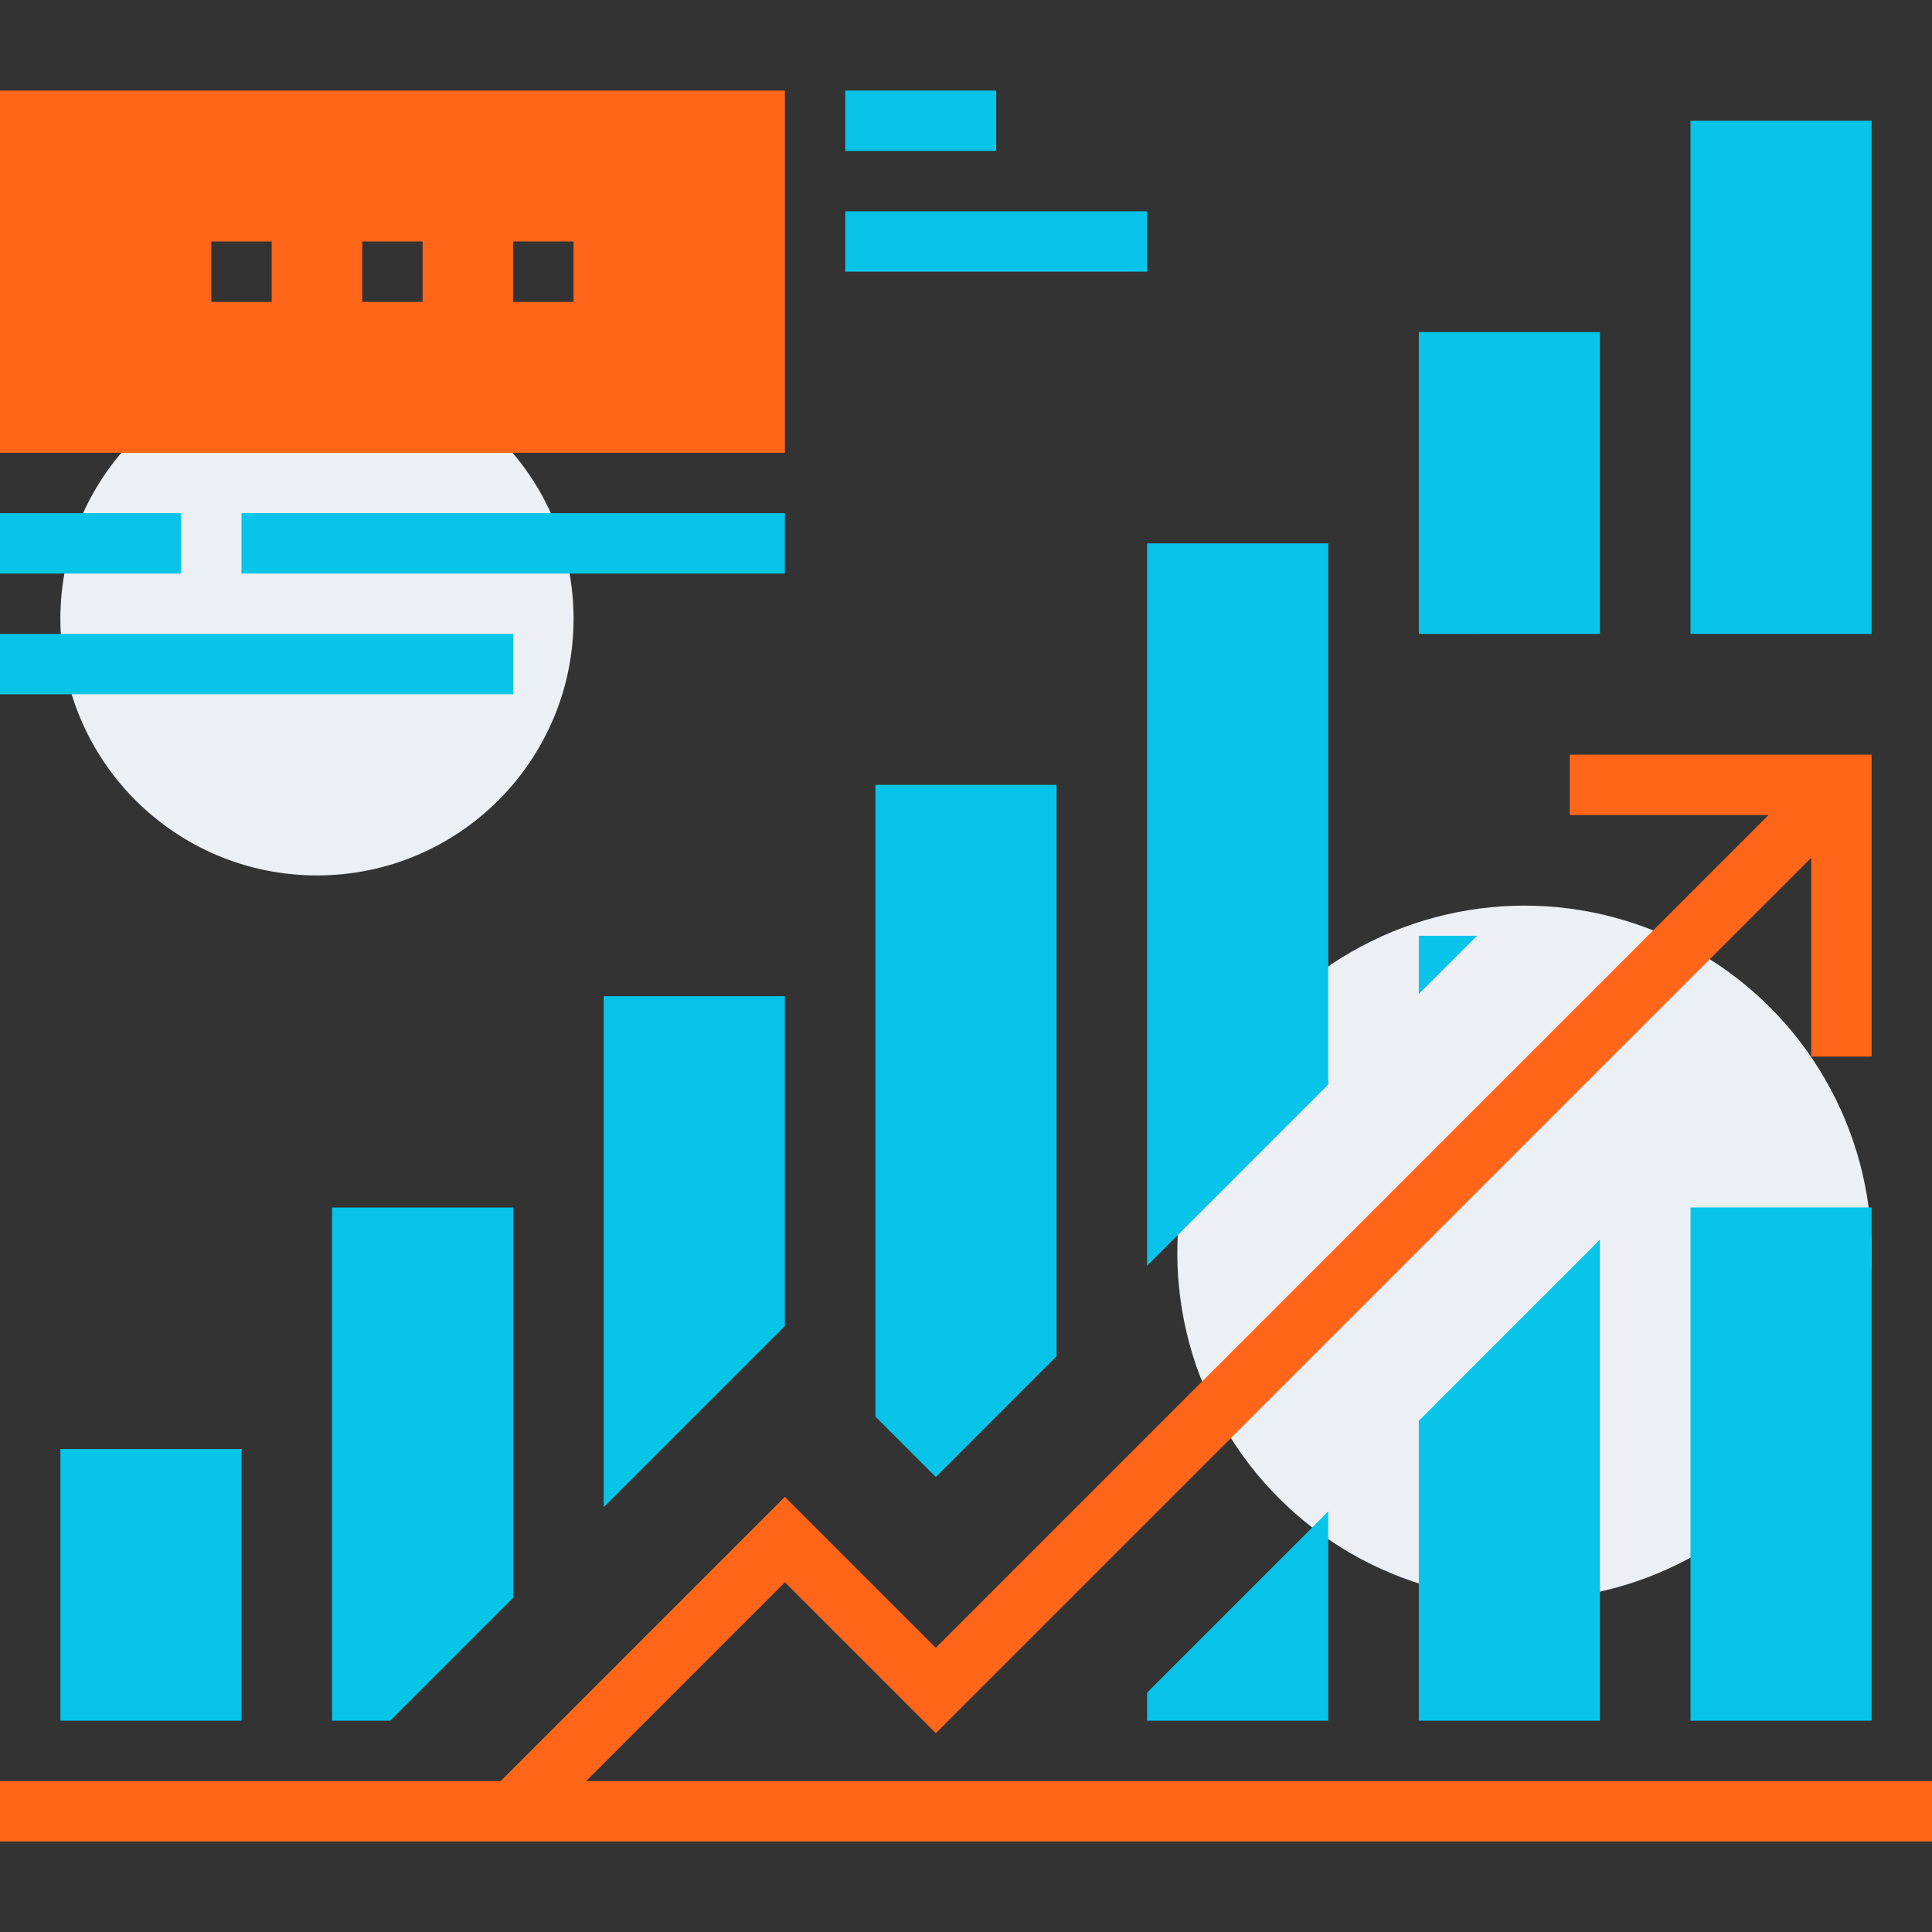 <?xml version="1.0" encoding="UTF-8"?>
<svg width="64px" height="64px" viewBox="0 0 64 64" version="1.1" xmlns="http://www.w3.org/2000/svg" xmlns:xlink="http://www.w3.org/1999/xlink">
    <rect x="0" y="0" width="64" height="64" fill="#333333" stroke="none"/>
    <!-- Generator: Sketch 60 (88103) - https://sketch.com -->
    <title>ic_cm_audit</title>
    <desc>Created with Sketch.</desc>
    <g id="Page-1" stroke="none" stroke-width="1" fill="none" fill-rule="evenodd">
        <g id="Artboard" transform="translate(-191, -22)">
            <g id="Group-8" transform="translate(191, 22)">
                <g id="icon">
                    <rect id="whitespace" x="0" y="0" width="64" height="64"></rect>
                    <circle id="Oval" fill="#ECEFF3" transform="translate(10.5, 20.5) scale(-1, -1) translate(-10.5, -20.5) " cx="10.5" cy="20.5" r="8.5"></circle>
                    <circle id="Oval" fill="#ECEFF3" transform="translate(50.5, 41.5) scale(-1, -1) translate(-50.5, -41.5) " cx="50.5" cy="41.5" r="11.5"></circle>
                    <path d="M8,48 L8,57 L2,57 L2,48 L8,48 Z M17,40 L17,52.928 L12.928,57 L11,57 L11,40 L17,40 Z M44,50.07 L44,57 L38,57 L38,56.07 L44,50.07 Z M53,41.069 L53,57 L47,57 L47,47.07 L53,41.069 Z M62,39.999 L62,57 L56,57 L56,40 L62,39.999 Z M26,33 L26,43.929 L20,49.928 L20,33 L26,33 Z M35,26 L35,44.928 L31,48.929 L29,46.928 L29,26 L35,26 Z M44,18 L44,35.927 L38,41.928 L38,18 L44,18 Z M47,31 L48.928,31 L47,32.927 L47,31 Z M53,11 L53,20.999 L47,21 L47,11 L53,11 Z M62,4 L62,20.999 L56,20.999 L56,4 L62,4 Z" id="Shape" fill="#08C4E9" fill-rule="nonzero"></path>
                    <path d="M17,21 L17,23 L0,23 L0,21 L17,21 Z M26,17 L26,19 L8,19 L8,17 L26,17 Z M6,17 L6,19 L0,19 L0,17 L6,17 Z M38,7 L38,9 L28,9 L28,7 L38,7 Z M33,3 L33,5 L28,5 L28,3 L33,3 Z" id="Shape" fill="#08C4E9" fill-rule="nonzero"></path>
                    <path d="M26,3 L26,15 L0,15 L0,3 L26,3 Z M19,8 L17,8 L17,10 L19,10 L19,8 Z M14,8 L12,8 L12,10 L14,10 L14,8 Z M9,8 L7,8 L7,10 L9,10 L9,8 Z" id="Shape" fill="#FF661A" fill-rule="nonzero"></path>
                    <polygon id="Path" fill="#FF661A" fill-rule="nonzero" points="62 25 62 35 60 35 60 28.414 31 57.414 26 52.415 18.415 60 16 60 16 59.586 26 49.586 31 54.585 58.585 27 52 27 52 25"></polygon>
                    <rect id="Rectangle" fill="#FF661A" fill-rule="nonzero" x="0" y="59" width="64" height="2"></rect>
                </g>
            </g>
        </g>
    </g>
</svg>